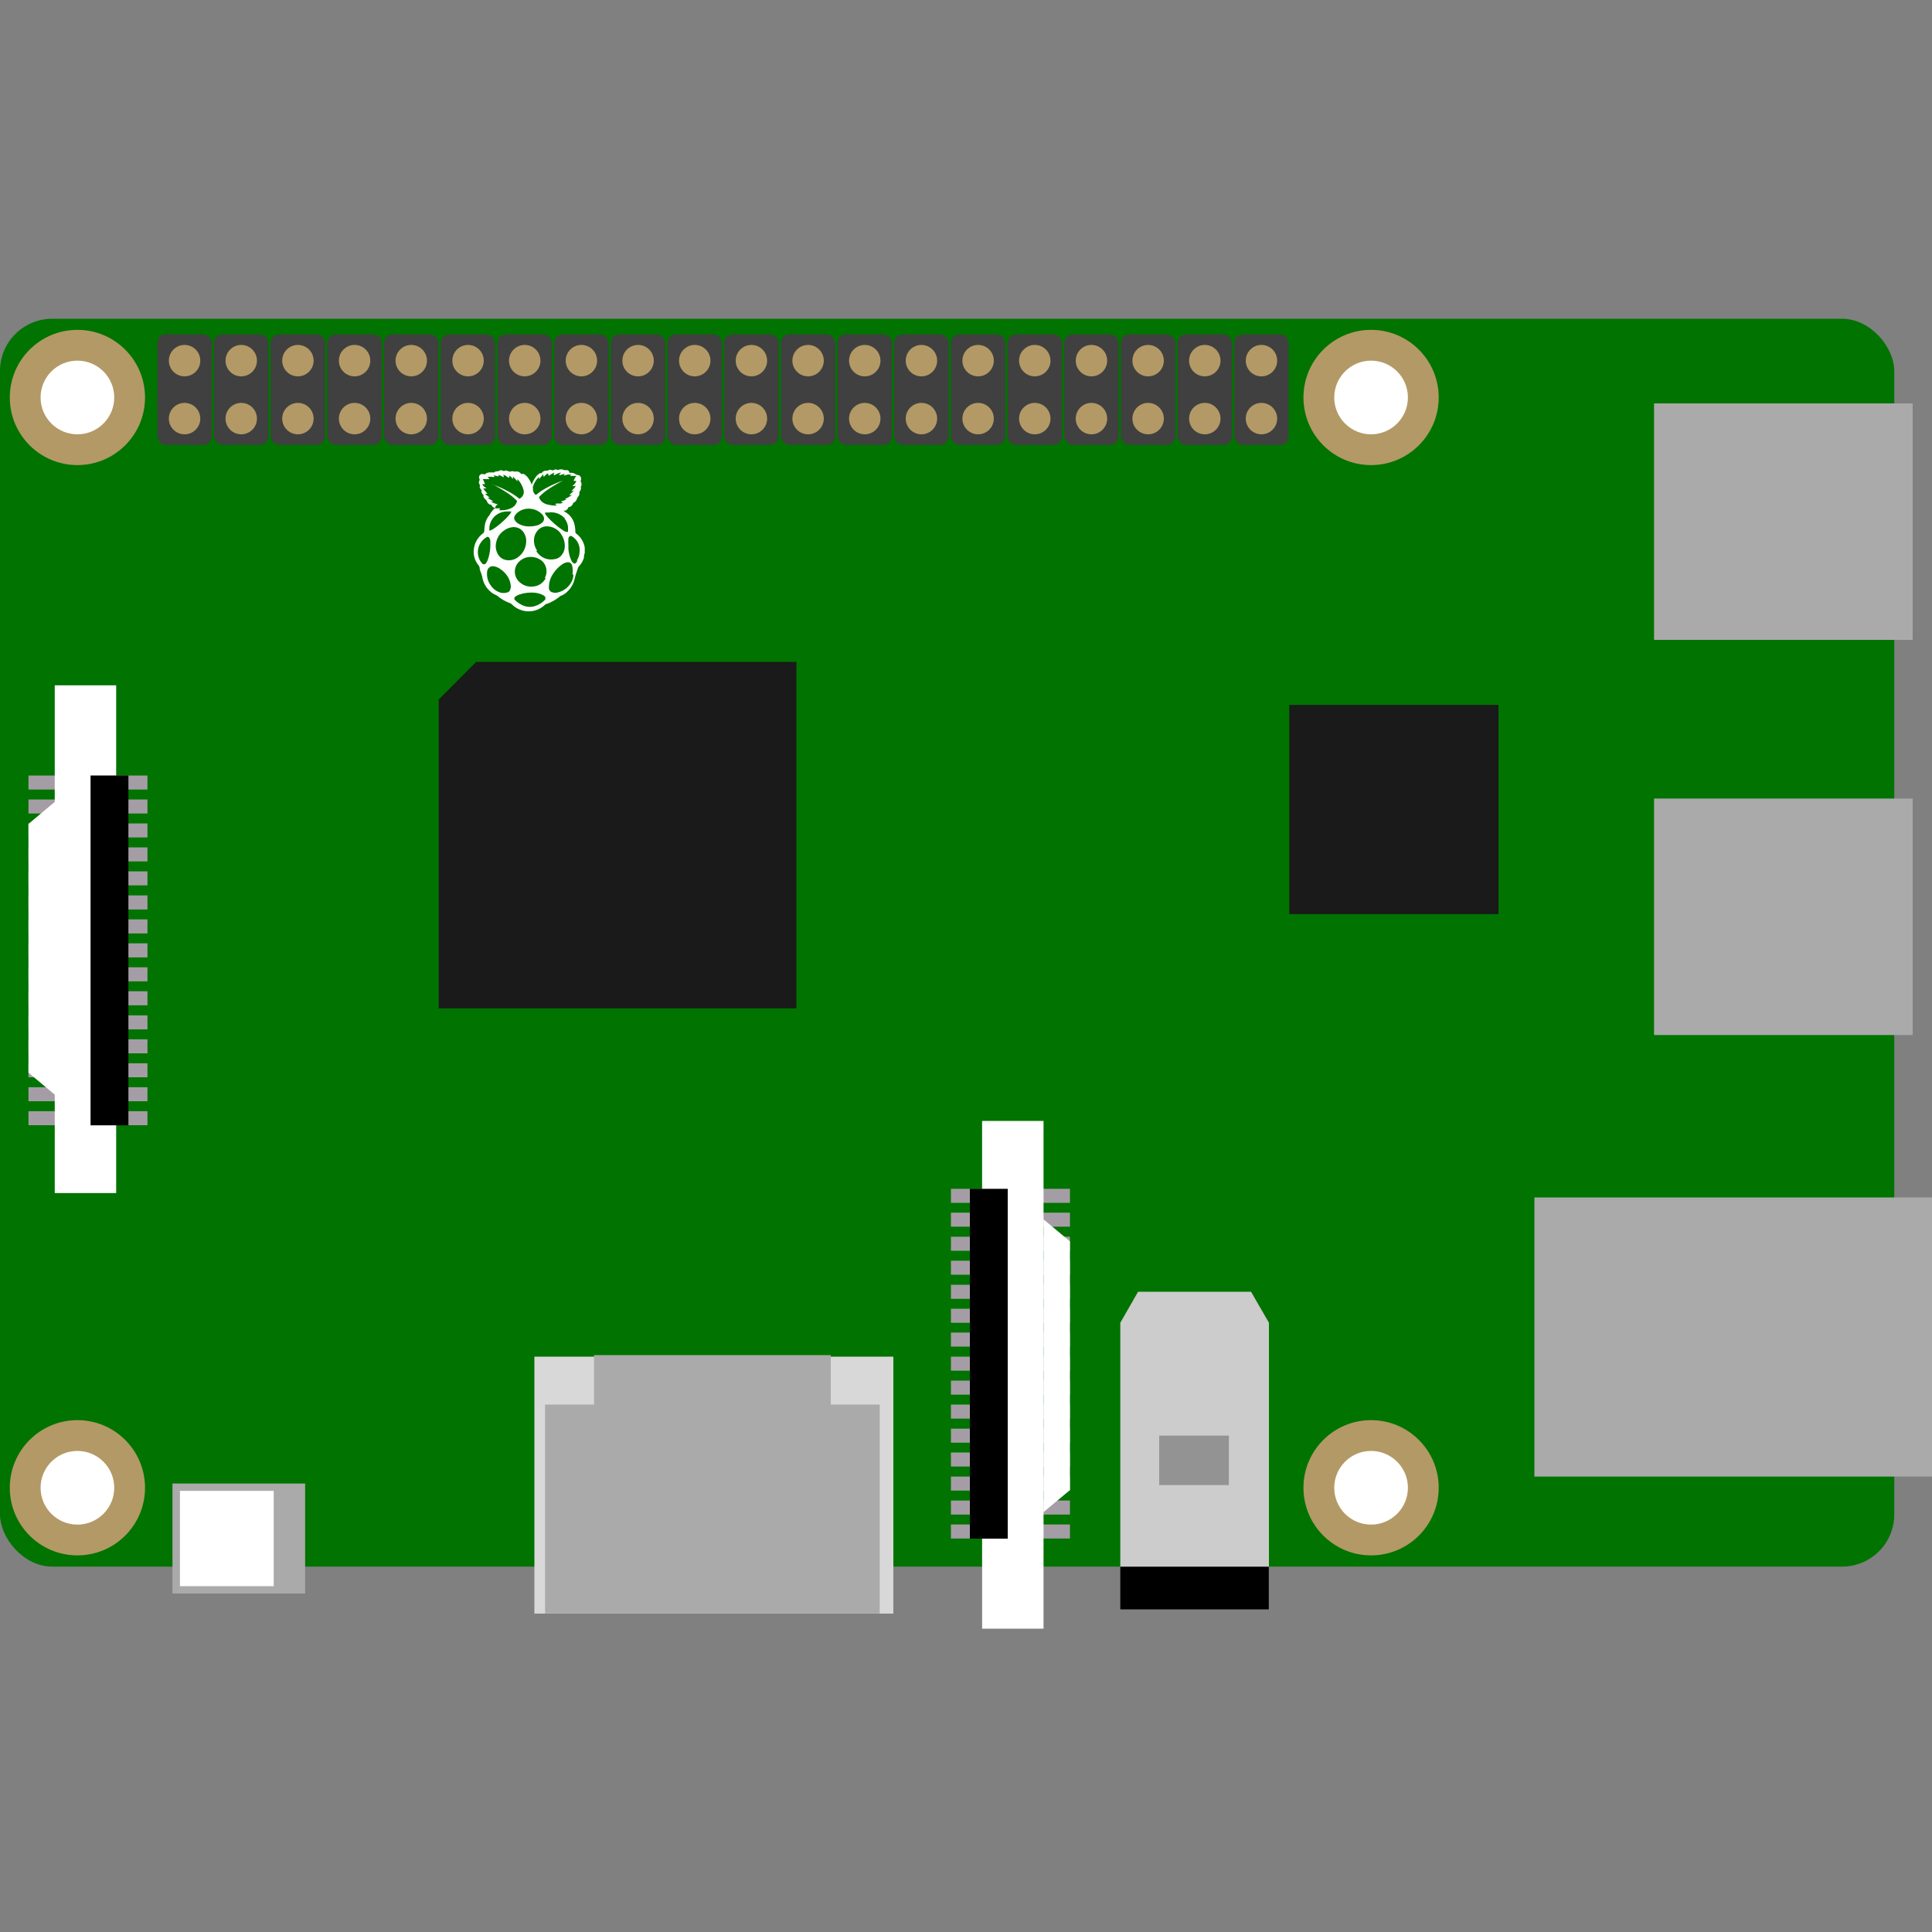<svg id="图层_1" data-name="图层 1" xmlns="http://www.w3.org/2000/svg" viewBox="0 0 150 150"><rect x="0" y="0" width="150" height="150" fill="#808080" stroke="none"/><defs><style>.cls-3{fill:#aaa}.cls-5{fill:#a59da5}.cls-6{fill:#fff}.cls-7{fill:#b39965}.cls-10{fill:#404040}</style></defs><rect y="24.75" width="147.07" height="96.88" rx="4.05" ry="4.05" fill="#007300"/><path fill="#d8d8d8" d="M41.49 105.33h27.87v19.95H41.49z"/><path class="cls-3" d="M42.32 109.05H68.3v16.22H42.32z"/><path class="cls-3" d="M46.12 105.21H64.5v16.22H46.12z"/><path d="M61.83 78.29H34.06V54.31l2.91-2.92h24.86v26.9zm38.27-23.56h16.24v16.24H100.1z" fill="#1a1a1a"/><path class="cls-5" d="M2.21 62.07h9.24v1.09H2.21zm0 1.86h9.24v1.09H2.21zm0 1.86h9.24v1.09H2.21zm0 1.86h9.24v1.09H2.21zm0 1.87h9.24v1.09H2.21zm0 1.86h9.24v1.09H2.21zm0 1.86h9.24v1.09H2.21zm0 1.86h9.24v1.09H2.21zm0 1.86h9.24v1.09H2.21zm0 1.87h9.24v1.09H2.21zm0 1.86h9.24v1.09H2.21zm0 1.86h9.24v1.09H2.21zm0 1.86h9.24v1.09H2.21zm0-24.2h9.24v1.09H2.21zm0 26.06h9.24v1.09H2.21z"/><path class="cls-6" d="M4.25 53.21h4.77v39.42H4.25zm0 31.78l-2.04-1.71V63.97l2.04-1.71v22.73z"/><path d="M7.03 60.21h2.94v27.16H7.03z"/><path class="cls-5" transform="rotate(180 78.45 117.045)" d="M73.83 116.5h9.24v1.09h-9.24z"/><path class="cls-5" transform="rotate(180 78.45 115.185)" d="M73.83 114.64h9.24v1.09h-9.24z"/><path class="cls-5" transform="rotate(180 78.45 113.32)" d="M73.83 112.78h9.24v1.09h-9.24z"/><path class="cls-5" transform="rotate(180 78.45 111.46)" d="M73.83 110.91h9.24V112h-9.24z"/><path class="cls-5" transform="rotate(180 78.45 109.595)" d="M73.83 109.05h9.24v1.09h-9.24z"/><path class="cls-5" transform="rotate(180 78.45 107.735)" d="M73.83 107.19h9.24v1.09h-9.24z"/><path class="cls-5" transform="rotate(180 78.45 105.875)" d="M73.83 105.33h9.24v1.09h-9.24z"/><path class="cls-5" transform="rotate(180 78.45 104.01)" d="M73.83 103.47h9.24v1.09h-9.24z"/><path class="cls-5" transform="rotate(180 78.45 102.15)" d="M73.83 101.6h9.24v1.09h-9.24z"/><path class="cls-5" transform="rotate(180 78.45 100.29)" d="M73.83 99.74h9.24v1.09h-9.24z"/><path class="cls-5" transform="rotate(180 78.45 98.425)" d="M73.83 97.88h9.24v1.09h-9.24z"/><path class="cls-5" transform="rotate(180 78.45 96.565)" d="M73.83 96.02h9.24v1.09h-9.24z"/><path class="cls-5" transform="rotate(180 78.45 94.7)" d="M73.83 94.16h9.24v1.09h-9.24z"/><path class="cls-5" transform="rotate(180 78.45 118.905)" d="M73.83 118.36h9.24v1.09h-9.24z"/><path class="cls-5" transform="rotate(180 78.45 92.84)" d="M73.83 92.29h9.24v1.09h-9.24z"/><path class="cls-6" transform="rotate(180 78.635 106.74)" d="M76.25 87.03h4.77v39.42h-4.77z"/><path class="cls-6" d="M81.02 94.67l2.05 1.71v19.31l-2.05 1.71V94.67z"/><path transform="rotate(180 76.77 105.875)" d="M75.3 92.29h2.94v27.16H75.3z"/><circle class="cls-7" cx="6.01" cy="30.86" r="5.25"/><circle class="cls-6" cx="6.01" cy="30.86" r="2.86"/><circle class="cls-7" cx="6.01" cy="115.51" r="5.25"/><circle class="cls-6" cx="6.01" cy="115.51" r="2.86"/><circle class="cls-7" cx="106.45" cy="30.86" r="5.25"/><circle class="cls-6" cx="106.45" cy="30.86" r="2.86"/><circle class="cls-7" cx="106.45" cy="115.51" r="5.25"/><circle class="cls-6" cx="106.45" cy="115.51" r="2.86"/><path class="cls-3" d="M128.42 62h20.08v18.36h-20.08zm-9.29 30.97H150v21.67h-30.87zm9.29-61.65h20.08v18.36h-20.08z"/><path d="M86.98 121.63h11.53v3.32H86.98z"/><path fill="#ccc" fill-rule="evenodd" d="M98.52 121.63H86.98V102.7l1.38-2.41h8.77l1.39 2.41v18.93z"/><path fill="#939393" d="M90 111.46h5.41v3.84H90z"/><rect class="cls-10" x="91.43" y="25.96" width="4.22" height="8.58" rx=".66" ry=".66"/><rect class="cls-10" x="87.03" y="25.96" width="4.22" height="8.58" rx=".66" ry=".66"/><rect class="cls-10" x="82.63" y="25.96" width="4.22" height="8.58" rx=".66" ry=".66"/><rect class="cls-10" x="78.23" y="25.96" width="4.22" height="8.58" rx=".66" ry=".66"/><rect class="cls-10" x="73.83" y="25.96" width="4.22" height="8.58" rx=".66" ry=".66"/><rect class="cls-10" x="69.43" y="25.96" width="4.22" height="8.58" rx=".66" ry=".66"/><rect class="cls-10" x="65.03" y="25.96" width="4.22" height="8.58" rx=".66" ry=".66"/><rect class="cls-10" x="60.63" y="25.96" width="4.22" height="8.58" rx=".66" ry=".66"/><rect class="cls-10" x="56.23" y="25.96" width="4.22" height="8.58" rx=".66" ry=".66"/><rect class="cls-10" x="51.83" y="25.96" width="4.22" height="8.58" rx=".66" ry=".66"/><rect class="cls-10" x="47.43" y="25.96" width="4.22" height="8.58" rx=".66" ry=".66"/><rect class="cls-10" x="43.03" y="25.96" width="4.22" height="8.58" rx=".66" ry=".66"/><rect class="cls-10" x="38.62" y="25.96" width="4.22" height="8.58" rx=".66" ry=".66"/><rect class="cls-10" x="34.22" y="25.96" width="4.22" height="8.58" rx=".66" ry=".66"/><rect class="cls-10" x="29.82" y="25.96" width="4.22" height="8.58" rx=".66" ry=".66"/><rect class="cls-10" x="25.42" y="25.96" width="4.22" height="8.58" rx=".66" ry=".66"/><rect class="cls-10" x="21.02" y="25.96" width="4.22" height="8.58" rx=".66" ry=".66"/><rect class="cls-10" x="16.62" y="25.96" width="4.22" height="8.58" rx=".66" ry=".66"/><rect class="cls-10" x="12.22" y="25.96" width="4.22" height="8.58" rx=".66" ry=".66"/><rect class="cls-10" x="95.83" y="25.96" width="4.22" height="8.58" rx=".66" ry=".66"/><circle class="cls-7" cx="14.33" cy="28" r="1.22"/><circle class="cls-7" cx="14.33" cy="32.5" r="1.22"/><circle class="cls-7" cx="40.74" cy="28" r="1.22"/><circle class="cls-7" cx="40.74" cy="32.5" r="1.22"/><circle class="cls-7" cx="67.14" cy="28" r="1.22"/><circle class="cls-7" cx="67.14" cy="32.5" r="1.22"/><circle class="cls-7" cx="93.54" cy="28" r="1.22"/><circle class="cls-7" cx="93.54" cy="32.5" r="1.22"/><circle class="cls-7" cx="36.34" cy="28" r="1.22"/><circle class="cls-7" cx="36.34" cy="32.5" r="1.22"/><circle class="cls-7" cx="62.74" cy="28" r="1.22"/><circle class="cls-7" cx="62.74" cy="32.5" r="1.22"/><circle class="cls-7" cx="89.14" cy="28" r="1.22"/><circle class="cls-7" cx="89.14" cy="32.5" r="1.22"/><circle class="cls-7" cx="31.93" cy="28" r="1.22"/><circle class="cls-7" cx="31.93" cy="32.5" r="1.22"/><circle class="cls-7" cx="58.34" cy="28" r="1.22"/><circle class="cls-7" cx="58.34" cy="32.5" r="1.22"/><circle class="cls-7" cx="84.74" cy="28" r="1.22"/><circle class="cls-7" cx="84.74" cy="32.5" r="1.22"/><circle class="cls-7" cx="27.53" cy="28" r="1.22"/><circle class="cls-7" cx="27.53" cy="32.5" r="1.22"/><circle class="cls-7" cx="53.94" cy="28" r="1.22"/><circle class="cls-7" cx="53.94" cy="32.5" r="1.22"/><circle class="cls-7" cx="80.34" cy="28" r="1.22"/><circle class="cls-7" cx="80.34" cy="32.5" r="1.22"/><circle class="cls-7" cx="23.13" cy="28" r="1.22"/><circle class="cls-7" cx="23.13" cy="32.5" r="1.22"/><circle class="cls-7" cx="49.54" cy="28" r="1.22"/><circle class="cls-7" cx="49.54" cy="32.5" r="1.22"/><circle class="cls-7" cx="75.94" cy="28" r="1.22"/><circle class="cls-7" cx="75.94" cy="32.5" r="1.22"/><circle class="cls-7" cx="18.73" cy="28" r="1.22"/><circle class="cls-7" cx="18.73" cy="32.5" r="1.22"/><circle class="cls-7" cx="45.14" cy="28" r="1.22"/><circle class="cls-7" cx="45.14" cy="32.5" r="1.22"/><circle class="cls-7" cx="71.54" cy="28" r="1.22"/><circle class="cls-7" cx="71.54" cy="32.5" r="1.22"/><circle class="cls-7" cx="97.94" cy="28" r="1.22"/><circle class="cls-7" cx="97.94" cy="32.5" r="1.22"/><path class="cls-6" d="M44.83 41.5a.4.4 0 01-.16-.17.11.11 0 010-.05 2.38 2.38 0 00-.1-.68 1.5 1.5 0 00-.52-.74l-.31-.21h.12a.35.35 0 00.23-.18c0-.07.06-.09.12-.11a.4.4 0 00.28-.27s0-.05.07-.07a.48.48 0 00.23-.29 1 1 0 01.1-.18.32.32 0 00.09-.28.09.09 0 010-.06.61.61 0 00.12-.25.37.37 0 000-.11.09.09 0 010-.07.34.34 0 000-.36.16.16 0 010-.14.31.31 0 000-.2.27.27 0 00-.24-.2.43.43 0 01-.22-.09.48.48 0 00-.26-.08h-.18a.2.2 0 00-.2-.21h-.1a.13.13 0 01-.1 0 .51.51 0 00-.48 0 .31.31 0 00-.34 0 .17.17 0 01-.15 0 .28.28 0 00-.24 0l-.09.05h-.07a.37.37 0 00-.31.1.19.19 0 01-.2.09 1.17 1.17 0 00-.35.33 2.57 2.57 0 00-.28.53v.06a1.91 1.91 0 00-.33-.61 1.16 1.16 0 00-.29-.25.29.29 0 00-.14 0h-.06l-.1-.1a.37.37 0 00-.3-.09h-.17a.29.29 0 00-.25 0 .14.14 0 01-.1 0l-.18-.06a.2.2 0 00-.18 0 .12.12 0 01-.13 0 .35.35 0 00-.39.05.34.34 0 00-.31.08h-.26a.66.66 0 00-.32.05.41.41 0 00-.12.09.09.09 0 01-.08 0 .43.43 0 00-.24 0 .26.26 0 00-.13.32.23.23 0 010 .21.23.23 0 000 .22l.07.13a.19.19 0 000 .22 1.32 1.32 0 00.11.13.35.35 0 00.14.37.09.09 0 010 .08.31.31 0 00.11.22l.06.06a.4.4 0 01.12.18.41.41 0 00.27.23h.06a.34.34 0 00.26.24h.12-.08A1.94 1.94 0 0038 40a1.5 1.5 0 00-.35.74 3.72 3.72 0 00-.05.47.27.27 0 01-.11.21 1.76 1.76 0 00-.7 1.21 1.6 1.6 0 00.29 1.16l.05.07a.44.44 0 01.11.23c0 .18.11.36.16.55s.06.25.09.37a1.84 1.84 0 00.5.84 1.55 1.55 0 00.52.35.51.51 0 01.14.09 3.36 3.36 0 00.95.54.45.45 0 01.15.1 1.86 1.86 0 00.86.48 1.79 1.79 0 001.5-.29c.1-.07.19-.15.28-.23h.06a3.48 3.48 0 001.05-.61 1.53 1.53 0 00.6-.4 1.94 1.94 0 00.53-1 4.77 4.77 0 01.14-.47l.11-.33a.31.31 0 01.06-.1 1.71 1.71 0 00.4-.69c0-.11 0-.22.06-.33v-.44a1.7 1.7 0 00-.57-1.02zm-1-1.24a1.28 1.28 0 01.27.65 3.12 3.12 0 010 .31c0 .07 0 .09-.1.08a.69.69 0 01-.26-.11 5.72 5.72 0 01-.86-.68 3.8 3.8 0 01-.49-.52.65.65 0 01-.07-.12v-.08h.29a1.41 1.41 0 011.25.47zm-2.47-2.4a1.63 1.63 0 01.49-.83v.17l.33-.38c0 .07 0 .15.05.2a1.92 1.92 0 01.15-.16 1.24 1.24 0 01.18-.12c0 .11 0 .13.06.2a1.92 1.92 0 01.42-.25c0 .07-.12.12 0 .21a1.61 1.61 0 01.5-.21c0 .08-.14.1-.12.21l.45-.12-.08.08a.07.07 0 000 .05h.06a1 1 0 01.35-.07h.16l-.12.11h.51a1.17 1.17 0 00-.21.39h.21a.79.79 0 01-.3.38c.09.06.17 0 .26 0a1.54 1.54 0 01-.33.38c.06.06.13 0 .19 0l-.37.32a.38.38 0 00.21 0 2.15 2.15 0 01-.51.3c0 .07.09.05.16 0a1.91 1.91 0 01-.5.21.22.22 0 00.16.09.5.5 0 01-.21.07h-.25a.22.22 0 00-.15.05l.12.11a2.64 2.64 0 01-.72-.08 1 1 0 01-.48-.26.69.69 0 01-.18-.32 4.1 4.1 0 01.73-.61 11.72 11.72 0 011.14-.67l-.22.08a8.59 8.59 0 00-1.25.59 4.34 4.34 0 00-.61.43h-.07a.58.58 0 01-.18-.55zm-.22 1.64a1.42 1.42 0 01.92.4.55.55 0 01.17.29.39.39 0 01-.13.38 1 1 0 01-.48.24 2.25 2.25 0 01-.54.06 1.64 1.64 0 01-.81-.2.78.78 0 01-.27-.24.33.33 0 010-.43 1 1 0 01.35-.32 1.36 1.36 0 01.82-.18zm-2.63-.25l.14-.08-.28-.1a.72.72 0 01-.25-.14h.2l-.5-.29a.37.37 0 00.2 0l-.37-.3h.2a4.18 4.18 0 01-.33-.42h.25l-.08-.07a.72.72 0 01-.2-.17l-.05-.09h.21a1.61 1.61 0 00-.17-.39H38l-.13-.17a.91.91 0 01.34 0h.18a.06.06 0 000-.05l-.09-.09.34.09h.07a.09.09 0 000-.07.38.38 0 00-.07-.07h-.06a2.22 2.22 0 01.26.08 2.41 2.41 0 01.24.13c.08-.08 0-.13 0-.2a1.81 1.81 0 01.41.25.16.16 0 00.05-.2l.29.28a.08.08 0 000-.08v-.11l.34.38v-.17a1.8 1.8 0 01.48.86.57.57 0 01-.33.66 5.36 5.36 0 00-1-.64 7 7 0 00-1.11-.47h.05a11.71 11.71 0 011.14.67 4.25 4.25 0 01.73.6.06.06 0 010 .07.79.79 0 01-.42.49 1.76 1.76 0 01-1 .16c.05 0 .11-.06.12-.13h-.4zm.37.54a1.83 1.83 0 01.48-.08h.31s.06 0 0 .07a.65.65 0 01-.08.13 4.29 4.29 0 01-.58.6 5.18 5.18 0 01-.76.59l-.23.11H38a.07.07 0 010-.01 1.33 1.33 0 01.91-1.41zm-1.27 4a.1.1 0 01-.13 0 1.21 1.21 0 01-.34-.61 1.31 1.31 0 01.29-1.18 1.34 1.34 0 01.36-.3.14.14 0 01.19.05.53.53 0 01.09.25v.29a3.49 3.49 0 01-.22 1.23 1.38 1.38 0 01-.14.24.2.2 0 01-.07.04zm2 2a.31.31 0 01-.24.21 1 1 0 01-.55 0 1.43 1.43 0 01-.76-.61 1.5 1.5 0 01-.24-1 .55.55 0 01.11-.28.43.43 0 01.41-.14 1.08 1.08 0 01.5.21 2 2 0 01.61.64 1.61 1.61 0 01.21.74.79.79 0 01-.05.22zm-.24-2.3a.92.92 0 01-.74-.51 1.25 1.25 0 01-.11-.84 1.42 1.42 0 01.59-.93 1.34 1.34 0 01.62-.27.91.91 0 01.86.31 1.18 1.18 0 01.26.84 1.54 1.54 0 01-.58 1.13 1.17 1.17 0 01-.9.27zm3 3a1.13 1.13 0 01-.26.26 1.74 1.74 0 01-.71.34 1.36 1.36 0 01-1-.19 1.41 1.41 0 01-.4-.3.17.17 0 010-.27 1.11 1.11 0 01.36-.18 2.86 2.86 0 01.82-.14h.09a1.87 1.87 0 01.9.2.58.58 0 01.15.12.15.15 0 010 .17zm0-1.61a1.19 1.19 0 01-.92.65 1.32 1.32 0 01-1.07-.3 1.08 1.08 0 01-.1-1.6 1.29 1.29 0 01.94-.39 1.37 1.37 0 01.87.32 1.09 1.09 0 01.2 1.33zm-.66-2.12a1.38 1.38 0 01-.25-.84 1.13 1.13 0 01.26-.7.94.94 0 01.91-.34 1.32 1.32 0 011 .7 1.53 1.53 0 01.22.81 1.09 1.09 0 01-.34.81.78.78 0 01-.45.21 1.34 1.34 0 01-1.43-.64zm2.81 1.84a1.27 1.27 0 01-.17.61 1.59 1.59 0 01-.95.76.83.83 0 01-.57 0 .36.36 0 01-.21-.27 1.55 1.55 0 010-.16 1.81 1.81 0 01.27-.91 2.66 2.66 0 01.77-.82.85.85 0 01.37-.15.33.33 0 01.28.07.44.44 0 01.1.15 1.65 1.65 0 01.03.73zm.33-1.07a1.47 1.47 0 01-.16.19.12.12 0 01-.17 0 .49.49 0 01-.15-.19 2.2 2.2 0 01-.18-.53 3.47 3.47 0 01-.06-.36v-.37a2.08 2.08 0 010-.36.78.78 0 010-.12.59.59 0 01.08-.14.17.17 0 01.21 0 1.24 1.24 0 01.58 1.17 1.36 1.36 0 01-.23.72z"/><path class="cls-3" d="M13.39 115.18h10.3v8.54h-10.3z"/><path class="cls-6" transform="rotate(90 17.605 119.455)" d="M13.9 115.81h7.4v7.28h-7.4z"/><path fill="none" d="M0 0h150v150H0z"/></svg>